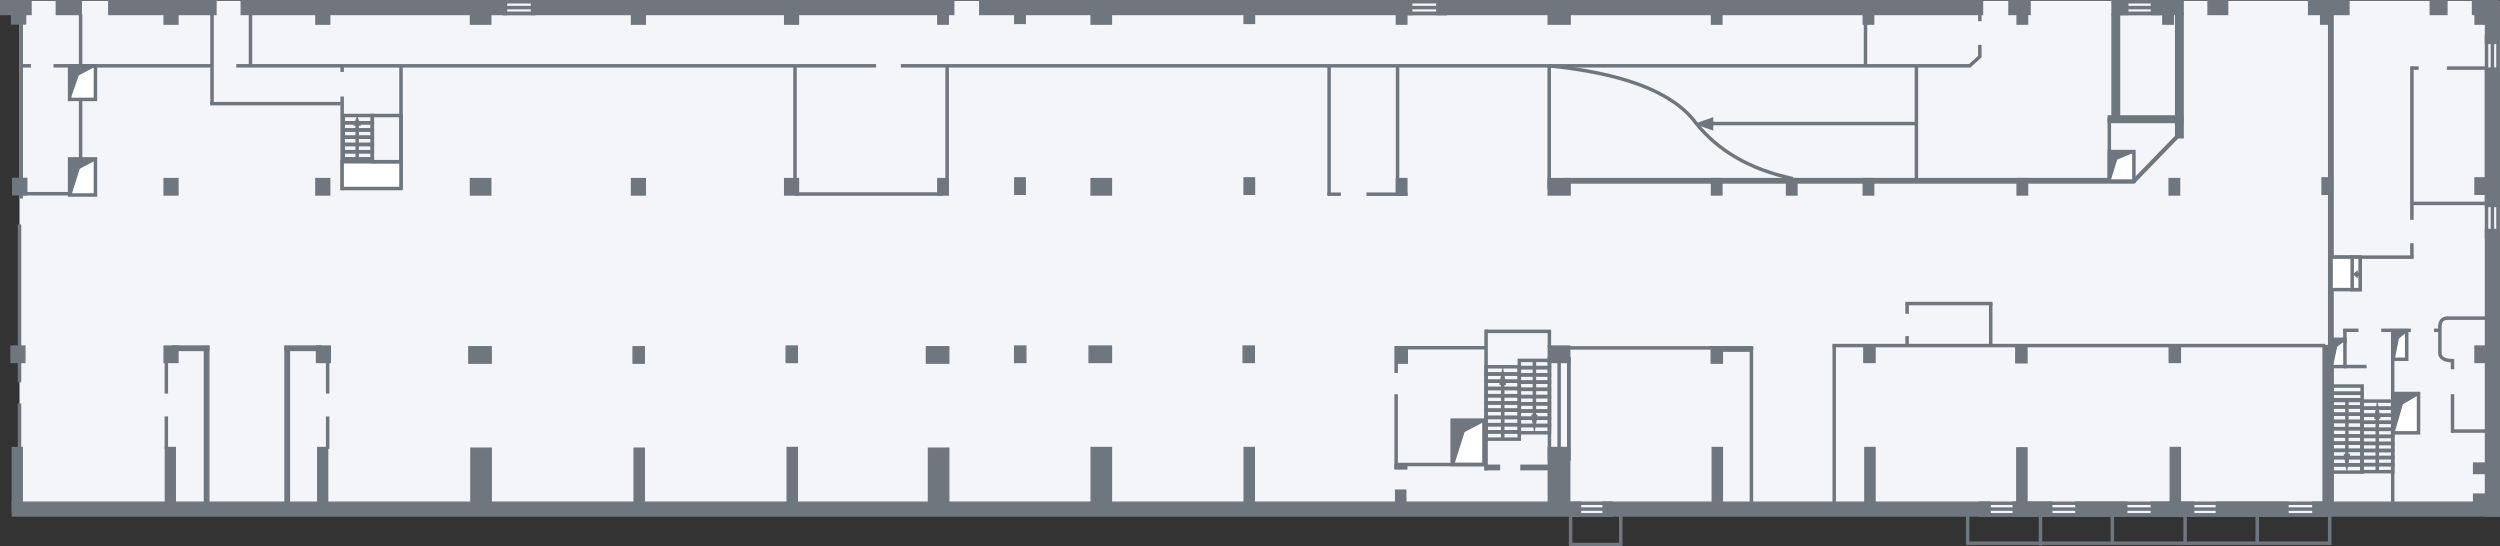 <?xml version="1.0" encoding="UTF-8" standalone="no"?>
<svg
   xml:space="preserve"
   width="358.183mm"
   height="78.266mm"
   version="1.1"
   style="shape-rendering:geometricPrecision; text-rendering:geometricPrecision; image-rendering:optimizeQuality; fill-rule:evenodd; clip-rule:evenodd"
   viewBox="0 0 49592 10836.25"
   id="svg5618"
   sodipodi:docname="99149962.svg"
   inkscape:version="1.2.2 (b0a8486541, 2022-12-01)"
   xmlns:inkscape="http://www.inkscape.org/namespaces/inkscape"
   xmlns:sodipodi="http://sodipodi.sourceforge.net/DTD/sodipodi-0.dtd"
   xmlns="http://www.w3.org/2000/svg"
   xmlns:svg="http://www.w3.org/2000/svg"><rect x="0" y="0" width="49592" height="10836.25" fill="#333333" stroke="none"/><sodipodi:namedview
   id="namedview5620"
   pagecolor="#ffffff"
   bordercolor="#000000"
   borderopacity="0.25"
   inkscape:showpageshadow="2"
   inkscape:pageopacity="0.0"
   inkscape:pagecheckerboard="0"
   inkscape:deskcolor="#d1d1d1"
   inkscape:document-units="mm"
   showgrid="false"
   inkscape:zoom="0.67536885"
   inkscape:cx="231.72523"
   inkscape:cy="74.773955"
   inkscape:window-width="1920"
   inkscape:window-height="1008"
   inkscape:window-x="0"
   inkscape:window-y="0"
   inkscape:window-maximized="1"
   inkscape:current-layer="Слой_x0020_1" /> <defs
   id="defs5049"> <style
   type="text/css"
   id="style5047"> .str2 {stroke:#70767D;stroke-width:83.07;stroke-miterlimit:22.926} .str0 {stroke:#70767D;stroke-width:69.23;stroke-miterlimit:22.926} .str1 {stroke:#70767D;stroke-width:27.69;stroke-miterlimit:22.926} .fil1 {fill:none} .fil0 {fill:#6DCB33} .fil2 {fill:#70767D} .fil3 {fill:white} </style>                                                                                                                                                                                                                                                                                            </defs> <g
   id="Слой_x0020_1"
   inkscape:label="Слой 1">  <rect
   class="fil0"
   x="387.31"
   y="13.84"
   width="49190.852"
   height="10221.75"
   id="rect5052"
   style="fill:#f4f5f9;fill-opacity:1" /><rect
   class="fil1 str0"
   x="6809.31"
   y="2291.41"
   width="576.48"
   height="143.57"
   id="rect5054" /><rect
   class="fil1 str0"
   x="6809.31"
   y="2434.99"
   width="576.48"
   height="143.57"
   id="rect5056" /><rect
   class="fil1 str0"
   x="6809.31"
   y="2578.56"
   width="576.48"
   height="143.57"
   id="rect5058" /><rect
   class="fil1 str0"
   x="6809.31"
   y="2722.13"
   width="576.48"
   height="143.57"
   id="rect5060" /><rect
   class="fil1 str0"
   x="6809.31"
   y="2865.71"
   width="576.48"
   height="143.57"
   id="rect5062" /><rect
   class="fil1 str0"
   x="6809.31"
   y="3009.28"
   width="576.48"
   height="143.57"
   id="rect5064" /><rect
   class="fil1 str0"
   x="6809.31"
   y="3152.85"
   width="576.48"
   height="143.57"
   id="rect5066" /><line
   class="fil1 str0"
   x1="7084.71"
   y1="3269.5"
   x2="7084.71"
   y2="2431.27"
   id="line5068" /><polygon
   class="fil2 str1"
   points="7029.73,2480.35 7084.71,2480.35 7139.69,2480.35 7112.19,2406.74 7084.71,2333.12 7057.22,2406.74 "
   id="polygon5070" /><rect
   class="fil1 str0"
   x="29478.83"
   y="7275.5"
   width="659.43"
   height="143.57"
   id="rect5072" /><rect
   class="fil1 str0"
   x="29478.83"
   y="7419.07"
   width="659.43"
   height="143.57"
   id="rect5074" /><rect
   class="fil1 str0"
   x="29478.83"
   y="7562.64"
   width="659.43"
   height="143.57"
   id="rect5076" /><rect
   class="fil1 str0"
   x="29478.83"
   y="7706.22"
   width="659.43"
   height="143.57"
   id="rect5078" /><rect
   class="fil1 str0"
   x="29478.83"
   y="7849.79"
   width="659.43"
   height="143.57"
   id="rect5080" /><rect
   class="fil1 str0"
   x="29478.83"
   y="7993.36"
   width="659.43"
   height="143.57"
   id="rect5082" /><rect
   class="fil1 str0"
   x="29478.83"
   y="8136.93"
   width="659.43"
   height="143.57"
   id="rect5084" /><rect
   class="fil1 str0"
   x="29478.83"
   y="8280.51"
   width="659.43"
   height="143.57"
   id="rect5086" /><rect
   class="fil1 str0"
   x="29478.83"
   y="8424.08"
   width="659.43"
   height="143.57"
   id="rect5088" /><rect
   class="fil1 str0"
   x="29478.83"
   y="8567.65"
   width="659.43"
   height="143.57"
   id="rect5090" /><line
   class="fil1 str0"
   x1="29808.551"
   y1="8711.23"
   x2="29808.551"
   y2="7490.86"
   id="line5092" /><polygon
   class="fil2 str1"
   points="29756.25,7621.85 29808.55,7621.85 29860.84,7621.85 29834.69,7478.72 29808.55,7335.59 29782.41,7478.72 "
   id="polygon5094" /><rect
   class="fil1 str0"
   x="30138.26"
   y="8440.94"
   width="597.85"
   height="143.57"
   id="rect5096" /><rect
   class="fil1 str0"
   x="30138.26"
   y="8297.37"
   width="597.85"
   height="143.57"
   id="rect5098" /><rect
   class="fil1 str0"
   x="30138.26"
   y="8153.79"
   width="597.85"
   height="143.57"
   id="rect5100" /><rect
   class="fil1 str0"
   x="30138.26"
   y="8010.22"
   width="597.85"
   height="143.57"
   id="rect5102" /><rect
   class="fil1 str0"
   x="30138.26"
   y="7866.65"
   width="597.85"
   height="143.57"
   id="rect5104" /><rect
   class="fil1 str0"
   x="30138.26"
   y="7723.07"
   width="597.85"
   height="143.57"
   id="rect5106" /><rect
   class="fil1 str0"
   x="30138.26"
   y="7579.5"
   width="597.85"
   height="143.57"
   id="rect5108" /><rect
   class="fil1 str0"
   x="30138.26"
   y="7435.93"
   width="597.85"
   height="143.57"
   id="rect5110" /><rect
   class="fil1 str0"
   x="30138.26"
   y="7292.36"
   width="597.85"
   height="143.57"
   id="rect5112" /><rect
   class="fil1 str0"
   x="30138.26"
   y="7148.78"
   width="597.85"
   height="143.57"
   id="rect5114" /><line
   class="fil1 str0"
   x1="30437.18"
   y1="7148.78"
   x2="30437.18"
   y2="8369.15"
   id="line5116" /><polygon
   class="fil2 str1"
   points="30484.59,8238.16 30437.18,8238.16 30389.78,8238.16 30413.48,8381.29 30437.18,8524.42 30460.89,8381.29 "
   id="polygon5118" /><rect
   class="fil1 str0"
   x="46851.41"
   y="7956.75"
   width="612.15"
   height="139.96"
   id="rect5120" /><rect
   class="fil1 str0"
   x="46851.41"
   y="8096.71"
   width="612.15"
   height="139.96"
   id="rect5122" /><rect
   class="fil1 str0"
   x="46851.41"
   y="8236.67"
   width="612.15"
   height="139.96"
   id="rect5124" /><rect
   class="fil1 str0"
   x="46851.41"
   y="8376.64"
   width="612.15"
   height="139.96"
   id="rect5126" /><rect
   class="fil1 str0"
   x="46851.41"
   y="8516.6"
   width="612.15"
   height="139.96"
   id="rect5128" /><rect
   class="fil1 str0"
   x="46851.41"
   y="8656.56"
   width="612.15"
   height="139.96"
   id="rect5130" /><rect
   class="fil1 str0"
   x="46851.41"
   y="8796.53"
   width="612.15"
   height="139.96"
   id="rect5132" /><rect
   class="fil1 str0"
   x="46851.41"
   y="8936.49"
   width="612.15"
   height="139.96"
   id="rect5134" /><rect
   class="fil1 str0"
   x="46851.41"
   y="9076.45"
   width="612.15"
   height="139.96"
   id="rect5136" /><rect
   class="fil1 str0"
   x="46851.41"
   y="9216.42"
   width="612.15"
   height="139.96"
   id="rect5138" /><line
   class="fil1 str0"
   x1="47157.488"
   y1="9356.38"
   x2="47157.488"
   y2="8166.7"
   id="line5140" /><polygon
   class="fil2 str1"
   points="47108.94,8294.4 47157.49,8294.4 47206.03,8294.4 47181.75,8154.86 47157.49,8015.33 47133.22,8154.86 "
   id="polygon5142" /><rect
   class="fil2 str1"
   x="13.85"
   y="13.85"
   width="601.51"
   height="273.92"
   id="rect5144" /><rect
   class="fil2 str1"
   x="1117.24"
   y="13.85"
   width="494.5"
   height="273.92"
   id="rect5146" /><rect
   class="fil2 str1"
   x="2157.91"
   y="13.85"
   width="2125.62"
   height="273.92"
   id="rect5148" /><rect
   class="fil2 str1"
   x="4785.41"
   y="13.85"
   width="5262.37"
   height="273.92"
   id="rect5150" /><rect
   class="fil2 str1"
   x="10542.28"
   y="13.85"
   width="8376.98"
   height="273.92"
   id="rect5152" /><rect
   class="fil2 str1"
   x="19435.66"
   y="13.85"
   width="8566.33"
   height="273.92"
   id="rect5154" /><rect
   class="fil2 str1"
   x="28502.461"
   y="13.85"
   width="10824.26"
   height="273.92"
   id="rect5156" /><rect
   class="fil2 str1"
   x="39850.969"
   y="13.85"
   width="419.23"
   height="273.92"
   id="rect5158" /><rect
   class="fil2 str1"
   x="41896.012"
   y="13.85"
   width="311.19"
   height="273.92"
   id="rect5160" /><rect
   class="fil2 str1"
   x="42677.148"
   y="13.85"
   width="628.73"
   height="273.92"
   id="rect5162" /><rect
   class="fil2 str1"
   x="43801.25"
   y="13.85"
   width="387.41"
   height="273.92"
   id="rect5164" /><rect
   class="fil2 str1"
   x="45795.422"
   y="13.85"
   width="800.2"
   height="273.92"
   id="rect5166" /><rect
   class="fil2 str1"
   x="48208.73"
   y="13.85"
   width="330.24"
   height="273.92"
   id="rect5168" /><rect
   class="fil2 str1"
   x="49047.031"
   y="13.85"
   width="514.43"
   height="273.92"
   id="rect5170" /><rect
   class="fil2 str1"
   transform="rotate(-90)"
   width="831.388"
   height="273.92"
   id="rect5172"
   x="-861.933"
   y="49304.199" /><rect
   class="fil2 str1"
   transform="matrix(0,1,1,0,0,0)"
   width="2743.842"
   height="273.92"
   id="rect5174"
   x="1350.94"
   y="49304.199" /><rect
   class="fil2 str1"
   transform="rotate(-90)"
   width="5682.781"
   height="273.92"
   id="rect5176"
   x="-10235.6"
   y="49304.199" /><rect
   class="fil2 str1"
   x="45880.512"
   y="9961.68"
   width="3697.64"
   height="273.92"
   id="rect5178" /><rect
   class="fil2 str1"
   x="43965.949"
   y="9961.68"
   width="1419.75"
   height="273.92"
   id="rect5180" /><rect
   class="fil2 str1"
   x="42675.629"
   y="9961.68"
   width="841.18"
   height="273.92"
   id="rect5182" /><rect
   class="fil2 str1"
   x="41179.75"
   y="9961.68"
   width="1008.67"
   height="273.92"
   id="rect5184" /><rect
   class="fil2 str1"
   x="39935.09"
   y="9961.68"
   width="765.07"
   height="273.92"
   id="rect5186" /><rect
   class="fil2 str1"
   x="31801.051"
   y="9961.68"
   width="7677.29"
   height="273.92"
   id="rect5188" /><rect
   class="fil2 str1"
   x="244.57"
   y="9961.68"
   width="31107.359"
   height="273.92"
   id="rect5190" /><rect
   class="fil2 str1"
   x="219.44"
   y="6864.59"
   width="273.92"
   height="325.73"
   id="rect5192" /><rect
   class="fil2 str1"
   x="244.57"
   y="8877.15"
   width="195.97"
   height="1268.93"
   id="rect5194" /><rect
   class="fil2 str1"
   x="3255.86"
   y="6864.59"
   width="273.92"
   height="325.73"
   id="rect5196" /><rect
   class="fil2 str1"
   x="3280.99"
   y="8877.15"
   width="195.97"
   height="1268.93"
   id="rect5198" /><rect
   class="fil2 str1"
   x="6278.45"
   y="6864.59"
   width="273.92"
   height="325.73"
   id="rect5200" /><rect
   class="fil2 str1"
   x="6303.57"
   y="8877.15"
   width="195.97"
   height="1268.93"
   id="rect5202" /><rect
   class="fil2 str1"
   x="9301.03"
   y="6878.44"
   width="442.82"
   height="325.73"
   id="rect5204" /><rect
   class="fil2 str1"
   x="9341.65"
   y="8890.99"
   width="402.19"
   height="1268.93"
   id="rect5206" /><rect
   class="fil2 str1"
   x="12558.87"
   y="6878.44"
   width="221.4"
   height="325.73"
   id="rect5208" /><rect
   class="fil2 str1"
   x="12579.18"
   y="8890.99"
   width="201.09"
   height="1268.93"
   id="rect5210" /><rect
   class="fil2 str1"
   x="15595.3"
   y="6864.59"
   width="221.4"
   height="325.73"
   id="rect5212" /><rect
   class="fil2 str1"
   x="15615.61"
   y="8877.15"
   width="201.09"
   height="1268.93"
   id="rect5214" /><rect
   class="fil2 str1"
   x="18377.51"
   y="6878.44"
   width="442.82"
   height="325.73"
   id="rect5216" /><rect
   class="fil2 str1"
   x="18418.131"
   y="8890.99"
   width="402.19"
   height="1268.93"
   id="rect5218" /><rect
   class="fil2 str1"
   x="21604.631"
   y="6864.59"
   width="442.82"
   height="325.73"
   id="rect5220" /><rect
   class="fil2 str1"
   x="21645.25"
   y="8877.15"
   width="402.19"
   height="1268.93"
   id="rect5222" /><rect
   class="fil2 str1"
   x="20127.65"
   y="6864.59"
   width="221.4"
   height="325.73"
   id="rect5224" /><rect
   class="fil2 str1"
   x="24660.01"
   y="6864.59"
   width="221.4"
   height="325.73"
   id="rect5226" /><rect
   class="fil2 str1"
   x="24680.32"
   y="8877.15"
   width="201.09"
   height="1268.93"
   id="rect5228" /><rect
   class="fil2 str1"
   x="27694.98"
   y="6878.44"
   width="221.4"
   height="325.73"
   id="rect5230" /><rect
   class="fil2 str1"
   x="30713.189"
   y="6864.59"
   width="425.22"
   height="325.73"
   id="rect5232" /><rect
   class="fil2 str1"
   x="30713.189"
   y="8877.15"
   width="425.22"
   height="1268.93"
   id="rect5234" /><rect
   class="fil2 str1"
   x="33945.051"
   y="6878.44"
   width="221.4"
   height="325.73"
   id="rect5236" /><rect
   class="fil2 str1"
   x="33965.359"
   y="8877.15"
   width="201.09"
   height="1268.93"
   id="rect5238" /><rect
   class="fil2 str1"
   x="36973.078"
   y="6864.59"
   width="221.4"
   height="325.73"
   id="rect5240" /><rect
   class="fil2 str1"
   x="36993.398"
   y="8877.15"
   width="201.09"
   height="1268.93"
   id="rect5242" /><rect
   class="fil2 str1"
   x="39987.23"
   y="6871.21"
   width="221.4"
   height="325.73"
   id="rect5244" /><rect
   class="fil2 str1"
   x="40007.551"
   y="8883.77"
   width="201.09"
   height="1268.93"
   id="rect5246" /><rect
   class="fil2 str1"
   x="43030.289"
   y="6864.59"
   width="221.4"
   height="325.73"
   id="rect5248" /><rect
   class="fil2 str1"
   x="43050.609"
   y="8877.15"
   width="201.09"
   height="1268.93"
   id="rect5250" /><rect
   class="fil2 str1"
   x="46082.441"
   y="6854.64"
   width="201.09"
   height="3226.72"
   id="rect5252" /><rect
   class="fil2 str1"
   x="3255.86"
   y="3542.57"
   width="273.92"
   height="325.73"
   id="rect5254" /><rect
   class="fil2 str1"
   x="3255.86"
   y="152.59"
   width="273.92"
   height="325.73"
   id="rect5256" /><rect
   class="fil2 str1"
   x="6266.33"
   y="3542.57"
   width="273.92"
   height="325.73"
   id="rect5258" /><rect
   class="fil2 str1"
   x="6266.33"
   y="152.59"
   width="273.92"
   height="325.73"
   id="rect5260" /><rect
   class="fil2 str1"
   x="9332.18"
   y="3542.57"
   width="403.07"
   height="325.73"
   id="rect5262" /><rect
   class="fil2 str1"
   x="9332.18"
   y="152.59"
   width="403.07"
   height="325.73"
   id="rect5264" /><rect
   class="fil2 str1"
   x="12527.18"
   y="3542.57"
   width="273.92"
   height="325.73"
   id="rect5266" /><rect
   class="fil2 str1"
   x="12527.18"
   y="152.59"
   width="273.92"
   height="325.73"
   id="rect5268" /><rect
   class="fil2 str1"
   x="15565.34"
   y="3542.57"
   width="273.92"
   height="325.73"
   id="rect5270" /><rect
   class="fil2 str1"
   x="15565.34"
   y="152.59"
   width="273.92"
   height="325.73"
   id="rect5272" /><rect
   class="fil2 str1"
   x="18603.49"
   y="3542.57"
   width="206.78"
   height="325.73"
   id="rect5274" /><rect
   class="fil2 str1"
   x="18603.49"
   y="152.59"
   width="206.78"
   height="325.73"
   id="rect5276" /><rect
   class="fil2 str1"
   x="20130.551"
   y="3528.73"
   width="206.78"
   height="325.73"
   id="rect5278" /><rect
   class="fil2 str1"
   x="20130.551"
   y="138.75"
   width="206.78"
   height="325.73"
   id="rect5280" /><rect
   class="fil2 str1"
   x="21643.76"
   y="3542.57"
   width="403.11"
   height="325.73"
   id="rect5282" /><rect
   class="fil2 str1"
   x="21643.76"
   y="152.59"
   width="403.11"
   height="325.73"
   id="rect5284" /><rect
   class="fil2 str1"
   x="24678.98"
   y="3528.73"
   width="206.78"
   height="325.73"
   id="rect5286" /><rect
   class="fil2 str1"
   x="24678.98"
   y="138.75"
   width="206.78"
   height="325.73"
   id="rect5288" /><rect
   class="fil2 str1"
   x="27700.359"
   y="3542.57"
   width="206.78"
   height="325.73"
   id="rect5290" /><rect
   class="fil2 str1"
   x="27700.359"
   y="152.59"
   width="206.78"
   height="325.73"
   id="rect5292" /><rect
   class="fil2 str1"
   x="33950.352"
   y="3542.57"
   width="206.78"
   height="325.73"
   id="rect5294" /><rect
   class="fil2 str1"
   x="33950.352"
   y="152.59"
   width="206.78"
   height="325.73"
   id="rect5296" /><rect
   class="fil2 str1"
   x="30710.82"
   y="3542.57"
   width="435.84"
   height="325.73"
   id="rect5298" /><rect
   class="fil2 str1"
   x="30710.82"
   y="152.59"
   width="435.84"
   height="325.73"
   id="rect5300" /><rect
   class="fil2 str1"
   x="35439"
   y="3542.57"
   width="206.78"
   height="325.73"
   id="rect5302" /><rect
   class="fil2 str1"
   x="36960.82"
   y="3542.57"
   width="206.78"
   height="325.73"
   id="rect5304" /><rect
   class="fil2 str1"
   x="36960.82"
   y="152.59"
   width="206.78"
   height="325.73"
   id="rect5306" /><rect
   class="fil2 str1"
   x="40012.82"
   y="3542.57"
   width="206.78"
   height="325.73"
   id="rect5308" /><rect
   class="fil2 str1"
   x="40012.82"
   y="152.59"
   width="206.78"
   height="325.73"
   id="rect5310" /><rect
   class="fil2 str1"
   x="43028.73"
   y="3542.57"
   width="206.78"
   height="325.73"
   id="rect5312" /><rect
   class="fil2 str1"
   x="42904.121"
   y="152.59"
   width="206.78"
   height="325.73"
   id="rect5314" /><rect
   class="fil2 str1"
   x="46062.262"
   y="3528.73"
   width="206.78"
   height="325.73"
   id="rect5316" /><rect
   class="fil2 str1"
   x="46034.57"
   y="152.59"
   width="206.78"
   height="325.73"
   id="rect5318" /><rect
   class="fil2 str1"
   x="49097.461"
   y="152.59"
   width="206.78"
   height="325.73"
   id="rect5320" /><rect
   class="fil2 str1"
   x="49095.801"
   y="3528.73"
   width="206.78"
   height="325.73"
   id="rect5322" /><rect
   class="fil2 str1"
   x="49095.801"
   y="6864.59"
   width="206.78"
   height="325.73"
   id="rect5324" /><rect
   class="fil2 str1"
   transform="rotate(-90)"
   width="206.783"
   height="325.73"
   id="rect5326"
   x="-10007.9"
   y="49068.102" /><rect
   class="fil2 str1"
   transform="rotate(-90)"
   width="206.783"
   height="325.73"
   id="rect5328"
   x="-9392.48"
   y="49068.102" /><line
   class="fil1 str0"
   x1="387.31"
   y1="7583.34"
   x2="387.31"
   y2="4452.04"
   id="line5330" /><line
   class="fil1 str0"
   x1="387.31"
   y1="9020.81"
   x2="387.31"
   y2="8006.08"
   id="line5332" /><rect
   class="fil2 str1"
   x="229.22"
   y="201.17"
   width="278.43"
   height="273.92"
   id="rect5334" /><line
   class="fil1 str0"
   x1="420.85"
   y1="3936.86"
   x2="420.85"
   y2="422.48"
   id="line5336" /><rect
   class="fil2 str1"
   x="251.82"
   y="3538.5"
   width="278.43"
   height="325.73"
   id="rect5338" /><line
   class="fil1 str0"
   x1="1598.62"
   y1="3842.72"
   x2="420.85"
   y2="3842.72"
   id="line5340" /><line
   class="fil1 str0"
   x1="1598.65"
   y1="3824.43"
   x2="1598.65"
   y2="287.76"
   id="line5342" /><line
   class="fil1 str0"
   x1="428.06"
   y1="1305.58"
   x2="615.36"
   y2="1305.58"
   id="line5344" /><line
   class="fil1 str0"
   x1="1061.86"
   y1="1305.58"
   x2="4206.16"
   y2="1305.58"
   id="line5346" /><rect
   class="fil3 str0"
   x="1380.74"
   y="1305.55"
   width="512.53"
   height="666.33"
   id="rect5348" /><polygon
   class="fil2 str1"
   points="1380.74,1971.88 1361.66,1971.88 1369.17,1300.47 1893.27,1295.46 1893.27,1305.55 1552.49,1484.94 "
   id="polygon5350" /><rect
   class="fil3 str0"
   x="1380.74"
   y="3151.75"
   width="512.53"
   height="716.54"
   id="rect5352" /><polygon
   class="fil2 str1"
   points="1409.6,3848.92 1380.74,3847.96 1388.25,3153.02 1912.34,3148.01 1912.34,3158.1 1571.57,3337.48 "
   id="polygon5354" /><line
   class="fil1 str0"
   x1="17378.311"
   y1="1305.58"
   x2="4687.07"
   y2="1305.58"
   id="line5356" /><line
   class="fil1 str0"
   x1="17869.961"
   y1="1305.58"
   x2="39085.91"
   y2="1305.58"
   id="line5358" /><rect
   class="fil2 str1"
   x="3432.9"
   y="6864.59"
   width="709.7"
   height="87.42"
   id="rect5360" /><rect
   class="fil2 str1"
   x="5653.56"
   y="6864.59"
   width="709.7"
   height="87.42"
   id="rect5362" /><rect
   class="fil2 str1"
   transform="rotate(-90)"
   width="3225.017"
   height="87.42"
   id="rect5364"
   x="-10098.7"
   y="4055.19" /><rect
   class="fil2 str1"
   transform="rotate(-90)"
   width="3225.017"
   height="87.42"
   id="rect5366"
   x="-10098.7"
   y="5653.56" /><line
   class="fil1 str0"
   x1="3299.45"
   y1="8903.1"
   x2="3299.45"
   y2="8260.58"
   id="line5368" /><line
   class="fil1 str0"
   x1="3299.45"
   y1="7807.96"
   x2="3299.45"
   y2="7190.32"
   id="line5370" /><line
   class="fil1 str0"
   x1="6499.57"
   y1="8903.1"
   x2="6499.57"
   y2="8260.58"
   id="line5372" /><line
   class="fil1 str0"
   x1="6499.57"
   y1="7807.96"
   x2="6499.57"
   y2="7190.32"
   id="line5374" /><line
   class="fil1 str0"
   x1="4206.16"
   y1="2076.86"
   x2="4206.16"
   y2="187.4"
   id="line5376" /><line
   class="fil1 str0"
   x1="4968.72"
   y1="1305.55"
   x2="4968.72"
   y2="217.5"
   id="line5378" /><line
   class="fil1 str0"
   x1="4171.49"
   y1="2056.1"
   x2="6759.35"
   y2="2056.1"
   id="line5380" /><line
   class="fil1 str0"
   x1="6787.07"
   y1="3771.95"
   x2="6787.07"
   y2="1914.08"
   id="line5382" /><line
   class="fil1 str0"
   x1="7954.75"
   y1="3739.72"
   x2="7954.75"
   y2="1305.55"
   id="line5384" /><rect
   class="fil3 str0"
   x="6787.06"
   y="3208.92"
   width="1167.68"
   height="530.79"
   id="rect5386" /><rect
   class="fil1 str0"
   x="7385.79"
   y="2291.42"
   width="568.96"
   height="915.57"
   id="rect5388" /><line
   class="fil1 str0"
   x1="6787.07"
   y1="1426.05"
   x2="6787.07"
   y2="1324.81"
   id="line5390" /><line
   class="fil1 str0"
   x1="15770.41"
   y1="3739.72"
   x2="15770.41"
   y2="1305.55"
   id="line5392" /><line
   class="fil1 str0"
   x1="18787.98"
   y1="3739.72"
   x2="18787.98"
   y2="1305.55"
   id="line5394" /><line
   class="fil1 str0"
   x1="15770.39"
   y1="3848.54"
   x2="18706.881"
   y2="3848.54"
   id="line5396" /><rect
   class="fil1 str0"
   x="10004.34"
   y="34.61"
   width="577.29"
   height="232.38"
   id="rect5398" /><rect
   class="fil1 str0"
   x="10004.34"
   y="150.8"
   width="577.29"
   height="116.19"
   id="rect5400" /><rect
   class="fil1 str0"
   x="27907.131"
   y="34.61"
   width="763.84"
   height="232.38"
   id="rect5402" /><rect
   class="fil1 str0"
   x="27907.131"
   y="150.8"
   width="763.84"
   height="116.19"
   id="rect5404" /><rect
   class="fil1 str0"
   x="31193.029"
   y="9982.44"
   width="763.84"
   height="232.38"
   id="rect5406" /><rect
   class="fil1 str0"
   x="31193.029"
   y="10098.63"
   width="763.84"
   height="116.19"
   id="rect5408" /><rect
   class="fil1 str0"
   x="39290.93"
   y="9982.44"
   width="6832.93"
   height="232.38"
   id="rect5410" /><rect
   class="fil1 str0"
   x="39290.93"
   y="10098.63"
   width="6832.93"
   height="116.19"
   id="rect5412" /><rect
   class="fil1 str0"
   transform="rotate(-90)"
   width="3972.195"
   height="232.38"
   id="rect5414"
   x="-4705.36"
   y="49325" /><rect
   class="fil1 str0"
   transform="rotate(-90)"
   width="3972.195"
   height="116.19"
   id="rect5416"
   x="-4705.36"
   y="49441.199" /><rect
   class="fil1 str0"
   x="42074.988"
   y="34.61"
   width="763.84"
   height="232.38"
   id="rect5418" /><rect
   class="fil1 str0"
   x="42074.988"
   y="150.8"
   width="763.84"
   height="116.19"
   id="rect5420" /><rect
   class="fil2 str1"
   x="27685.16"
   y="9723.35"
   width="201.09"
   height="375.28"
   id="rect5422" /><line
   class="fil1 str0"
   x1="26365.26"
   y1="3868.3"
   x2="26365.26"
   y2="1305.55"
   id="line5424" /><line
   class="fil1 str0"
   x1="26330.5"
   y1="3852.34"
   x2="26598.27"
   y2="3852.34"
   id="line5426" /><line
   class="fil1 str0"
   x1="27105.93"
   y1="3852.34"
   x2="27921.189"
   y2="3852.34"
   id="line5428" /><line
   class="fil1 str0"
   x1="27723.301"
   y1="3878.28"
   x2="27723.301"
   y2="1315.54"
   id="line5430" /><line
   class="fil1 str0"
   x1="30731.16"
   y1="3761"
   x2="30731.16"
   y2="1305.58"
   id="line5432" /><rect
   class="fil2 str1"
   x="31053.199"
   y="3542.57"
   width="11268.42"
   height="87.42"
   id="rect5434" /><line
   class="fil1 str0"
   x1="38015.262"
   y1="3586.28"
   x2="38015.262"
   y2="1315.54"
   id="line5436" /><line
   class="fil1 str0"
   x1="37005.469"
   y1="1305.58"
   x2="37005.469"
   y2="424.13"
   id="line5438" /><line
   class="fil1 str0"
   x1="33773.629"
   y1="2450.9"
   x2="38015.262"
   y2="2450.9"
   id="line5440" /><polygon
   class="fil2"
   points="33985.91,2323.4 33985.91,2457.22 33985.91,2591.03 33795.84,2524.13 33605.75,2457.22 33795.84,2390.3 "
   id="polygon5442" /><path
   class="fil1 str0"
   d="m 30731.16,1305.58 c 1444.38,147.11 2452.57,508.25 2912.7,1138.22 421.95,523.29 1033.26,909.78 1919.53,1098.77"
   id="path5444" /><line
   class="fil1 str0"
   x1="39273.609"
   y1="420.57"
   x2="39273.609"
   y2="64.4"
   id="line5446" /><line
   class="fil1 str0"
   x1="39273.609"
   y1="1140"
   x2="39273.609"
   y2="889.76"
   id="line5448" /><line
   class="fil1 str0"
   x1="39062.641"
   y1="1314.75"
   x2="39281.129"
   y2="1116.09"
   id="line5450" /><rect
   class="fil2 str1"
   x="41820.949"
   y="2299.75"
   width="1476.86"
   height="130.24"
   id="rect5452" /><rect
   class="fil2 str1"
   transform="rotate(-90)"
   width="2099.419"
   height="148.576"
   id="rect5454"
   x="-2387.19"
   y="41896" /><rect
   class="fil2 str1"
   transform="rotate(-90)"
   width="2467.254"
   height="148.576"
   id="rect5456"
   x="-2734.25"
   y="43157.301" /><line
   class="fil1 str0"
   x1="41842.16"
   y1="3586.28"
   x2="41842.16"
   y2="2335.52"
   id="line5458" /><line
   class="fil1 str2"
   x1="42307.328"
   y1="3615.08"
   x2="43181.25"
   y2="2715.89"
   id="line5460" /><rect
   class="fil3 str0"
   x="41842.16"
   y="3006.36"
   width="487.77"
   height="585.45"
   id="rect5462" /><polygon
   class="fil2"
   points="41866.21,3591.82 41828.27,3591.82 41828.27,3006.37 42329.94,2996.61 42334.91,3024.62 41999.28,3165.49 "
   id="polygon5464" /><rect
   class="fil2 str1"
   transform="rotate(-90)"
   width="6799.96"
   height="87.42"
   id="rect5466"
   x="-7062.47"
   y="46193.398" /><line
   class="fil1 str0"
   x1="47844.43"
   y1="4360.23"
   x2="47844.43"
   y2="1314.75"
   id="line5468" /><line
   class="fil1 str0"
   x1="48538.969"
   y1="1350.97"
   x2="49304.238"
   y2="1350.97"
   id="line5470" /><line
   class="fil1 str0"
   x1="47978.281"
   y1="1350.97"
   x2="47844.43"
   y2="1350.97"
   id="line5472" /><line
   class="fil1 str0"
   x1="47844.43"
   y1="4035.07"
   x2="49325.012"
   y2="4035.07"
   id="line5474" /><line
   class="fil1 str0"
   x1="46241.352"
   y1="5100.86"
   x2="47878.629"
   y2="5100.86"
   id="line5476" /><line
   class="fil1 str0"
   x1="47844.43"
   y1="4824.72"
   x2="47844.43"
   y2="5100.84"
   id="line5478" /><rect
   class="fil3 str0"
   x="46241.352"
   y="5100.86"
   width="576.08"
   height="644.01"
   id="rect5480" /><rect
   class="fil3 str0"
   x="46660.012"
   y="5100.86"
   width="157.42"
   height="644.01"
   id="rect5482" /><line
   class="fil1 str0"
   x1="46834.02"
   y1="5440.24"
   x2="46738.781"
   y2="5440.24"
   id="line5484" /><polygon
   class="fil2 str1"
   points="46756.98,5495.22 46756.98,5440.24 46756.98,5385.26 46725.85,5412.76 46694.72,5440.24 46725.85,5467.73 "
   id="polygon5486" /><rect
   class="fil3 str0"
   x="28806.369"
   y="8333.43"
   width="630.38"
   height="881.37"
   id="rect5488" /><polygon
   class="fil2 str1"
   points="28841.87,9190.97 28806.37,9189.79 28815.62,8334.99 29460.22,8328.83 29460.22,8341.23 29041.08,8561.89 "
   id="polygon5490" /><rect
   class="fil3 str0"
   x="47463.531"
   y="7805.52"
   width="512.53"
   height="780.59"
   id="rect5492" /><polygon
   class="fil2 str1"
   points="47492.4,8565 47463.53,8563.97 47471.05,7806.9 47995.14,7801.44 47995.14,7812.44 47654.36,8007.85 "
   id="polygon5494" /><rect
   class="fil3 str0"
   x="47477.379"
   y="6559.15"
   width="264.09"
   height="567.5"
   id="rect5496" /><polygon
   class="fil2 str1"
   points="47492.25,7111.3 47477.38,7110.54 47481.25,6560.16 47751.29,6556.18 47751.29,6564.17 47575.71,6706.26 "
   id="polygon5498" /><rect
   class="fil3 str0"
   x="46252.039"
   y="6730.42"
   width="264.09"
   height="540.62"
   id="rect5500" /><polygon
   class="fil2 str1"
   points="46266.91,7256.42 46252.04,7255.7 46255.92,6731.37 46525.96,6727.59 46525.96,6735.21 46350.37,6870.55 "
   id="polygon5502" /><line
   class="fil1 str0"
   x1="46515.301"
   y1="6528.49"
   x2="46515.301"
   y2="6804.61"
   id="line5504" /><line
   class="fil1 str0"
   x1="46493.199"
   y1="7271.07"
   x2="46945.461"
   y2="7271.07"
   id="line5506" /><line
   class="fil1 str0"
   x1="46480.809"
   y1="6552.47"
   x2="46784.898"
   y2="6552.47"
   id="line5508" /><line
   class="fil1 str0"
   x1="47236.941"
   y1="6552.47"
   x2="47823.602"
   y2="6552.47"
   id="line5510" /><line
   class="fil1 str0"
   x1="48282.199"
   y1="6552.47"
   x2="48399.449"
   y2="6552.47"
   id="line5512" /><line
   class="fil1 str0"
   x1="48542.172"
   y1="6310.4"
   x2="49304.238"
   y2="6310.4"
   id="line5514" /><line
   class="fil1 str0"
   x1="47463.559"
   y1="6588.47"
   x2="47463.559"
   y2="10007.89"
   id="line5516" /><rect
   class="fil1 str0"
   x="46252.039"
   y="9221.21"
   width="605.39"
   height="143.57"
   id="rect5518" /><rect
   class="fil1 str0"
   x="46252.039"
   y="9077.64"
   width="605.39"
   height="143.57"
   id="rect5520" /><rect
   class="fil1 str0"
   x="46252.039"
   y="8934.07"
   width="605.39"
   height="143.57"
   id="rect5522" /><rect
   class="fil1 str0"
   x="46252.039"
   y="8790.49"
   width="605.39"
   height="143.57"
   id="rect5524" /><rect
   class="fil1 str0"
   x="46252.039"
   y="8646.92"
   width="605.39"
   height="143.57"
   id="rect5526" /><rect
   class="fil1 str0"
   x="46252.039"
   y="8503.35"
   width="605.39"
   height="143.57"
   id="rect5528" /><rect
   class="fil1 str0"
   x="46252.039"
   y="8359.77"
   width="605.39"
   height="143.57"
   id="rect5530" /><rect
   class="fil1 str0"
   x="46252.039"
   y="8216.2"
   width="605.39"
   height="143.57"
   id="rect5532" /><rect
   class="fil1 str0"
   x="46252.039"
   y="8072.63"
   width="605.39"
   height="143.57"
   id="rect5534" /><rect
   class="fil1 str0"
   x="46252.039"
   y="7929.06"
   width="605.39"
   height="143.57"
   id="rect5536" /><line
   class="fil1 str0"
   x1="46554.738"
   y1="7929.06"
   x2="46554.73"
   y2="9149.42"
   id="line5538" /><polygon
   class="fil2 str1"
   points="46602.75,9018.43 46554.73,9018.43 46506.73,9018.43 46530.74,9161.56 46554.73,9304.7 46578.74,9161.56 "
   id="polygon5540" /><rect
   class="fil1 str0"
   x="46252.039"
   y="7801.44"
   width="605.39"
   height="143.57"
   id="rect5542" /><rect
   class="fil1 str0"
   x="46252.039"
   y="7657.87"
   width="605.39"
   height="143.57"
   id="rect5544" /><line
   class="fil1 str0"
   x1="48649.699"
   y1="7818.68"
   x2="48649.699"
   y2="8586.12"
   id="line5546" /><line
   class="fil1 str0"
   x1="48631.77"
   y1="8550.88"
   x2="49393.828"
   y2="8550.88"
   id="line5548" /><line
   class="fil1 str0"
   x1="48649.699"
   y1="7120.84"
   x2="48649.699"
   y2="7324.91"
   id="line5550" /><path
   class="fil1 str0"
   d="m 48554.81,6310.4 c 0,0 -155.36,-17.72 -155.36,172.85 0,190.57 0,528.37 0,528.37 13.72,134.92 181.25,141.49 250.24,143.31"
   id="path5552" /><line
   class="fil1 str0"
   x1="38998.949"
   y1="10775.57"
   x2="46200.141"
   y2="10775.57"
   id="line5554" /><line
   class="fil1 str0"
   x1="41901.859"
   y1="10195.22"
   x2="41901.859"
   y2="10775.59"
   id="line5556" /><line
   class="fil1 str0"
   x1="43345.66"
   y1="10222.91"
   x2="43345.66"
   y2="10803.28"
   id="line5558" /><line
   class="fil1 str0"
   x1="44776.23"
   y1="10210.45"
   x2="44776.23"
   y2="10790.82"
   id="line5560" /><line
   class="fil1 str0"
   x1="46213.48"
   y1="10230.73"
   x2="46213.48"
   y2="10811.11"
   id="line5562" /><line
   class="fil1 str0"
   x1="39032.801"
   y1="10214.83"
   x2="39032.801"
   y2="10795.2"
   id="line5564" /><line
   class="fil1 str0"
   x1="40476.602"
   y1="10242.52"
   x2="40476.602"
   y2="10822.89"
   id="line5566" /><line
   class="fil1 str0"
   x1="31122.141"
   y1="10800.71"
   x2="32137.24"
   y2="10800.71"
   id="line5568" /><line
   class="fil1 str0"
   x1="31155.471"
   y1="10220.31"
   x2="31155.471"
   y2="10800.68"
   id="line5570" /><line
   class="fil1 str0"
   x1="32150.58"
   y1="10223.58"
   x2="32150.58"
   y2="10836.25"
   id="line5572" /><line
   class="fil1 str0"
   x1="36350.25"
   y1="6855.27"
   x2="46123.922"
   y2="6855.27"
   id="line5574" /><line
   class="fil1 str0"
   x1="36384.789"
   y1="6855.25"
   x2="36384.789"
   y2="10113.03"
   id="line5576" /><line
   class="fil1 str0"
   x1="39489.66"
   y1="6021.21"
   x2="39489.66"
   y2="6855.25"
   id="line5578" /><line
   class="fil1 str0"
   x1="37795.738"
   y1="6021.24"
   x2="39524.82"
   y2="6021.24"
   id="line5580" /><line
   class="fil1 str0"
   x1="37830.52"
   y1="6040.26"
   x2="37830.5"
   y2="6224.17"
   id="line5582" /><line
   class="fil1 str0"
   x1="37830.531"
   y1="6665.92"
   x2="37830.52"
   y2="6849.83"
   id="line5584" /><line
   class="fil1 str0"
   x1="30949.6"
   y1="6900.71"
   x2="34780.34"
   y2="6900.71"
   id="line5586" /><line
   class="fil1 str0"
   x1="34742.5"
   y1="6903.43"
   x2="34742.5"
   y2="10161.22"
   id="line5588" /><rect
   class="fil1 str0"
   transform="rotate(-90)"
   width="1984.585"
   height="384.138"
   id="rect5590"
   x="-9101.63"
   y="30736.1" /><rect
   class="fil1 str0"
   transform="rotate(-90)"
   width="1984.585"
   height="192.069"
   id="rect5592"
   x="-9101.63"
   y="30928.199" /><line
   class="fil1 str0"
   x1="29460.221"
   y1="6573.12"
   x2="30768.57"
   y2="6573.12"
   id="line5594" /><line
   class="fil1 str0"
   x1="30734.789"
   y1="6561.72"
   x2="30734.789"
   y2="6889.35"
   id="line5596" /><line
   class="fil1 str0"
   x1="29478.859"
   y1="6538.17"
   x2="29478.859"
   y2="9330.28"
   id="line5598" /><line
   class="fil1 str0"
   x1="27682.359"
   y1="6897.88"
   x2="29464.33"
   y2="6897.88"
   id="line5600" /><rect
   class="fil2 str1"
   x="30171.25"
   y="9229.38"
   width="609.12"
   height="87.42"
   id="rect5602" /><rect
   class="fil2 str1"
   x="34166.449"
   y="6878.44"
   width="576.05"
   height="87.42"
   id="rect5604" /><rect
   class="fil2 str1"
   x="29460.221"
   y="9229.38"
   width="284.52"
   height="87.42"
   id="rect5606" /><line
   class="fil1 str0"
   x1="27674.051"
   y1="9214.81"
   x2="29456.029"
   y2="9214.81"
   id="line5608" /><rect
   class="fil2 str1"
   x="27674.051"
   y="9214.78"
   width="232.02"
   height="87.42"
   id="rect5610" /><line
   class="fil1 str0"
   x1="27695.01"
   y1="9302.2"
   x2="27695.01"
   y2="7820.23"
   id="line5612" /><line
   class="fil1 str0"
   x1="27694.98"
   y1="7399.08"
   x2="27694.98"
   y2="6863.76"
   id="line5614" /> </g> </svg>
